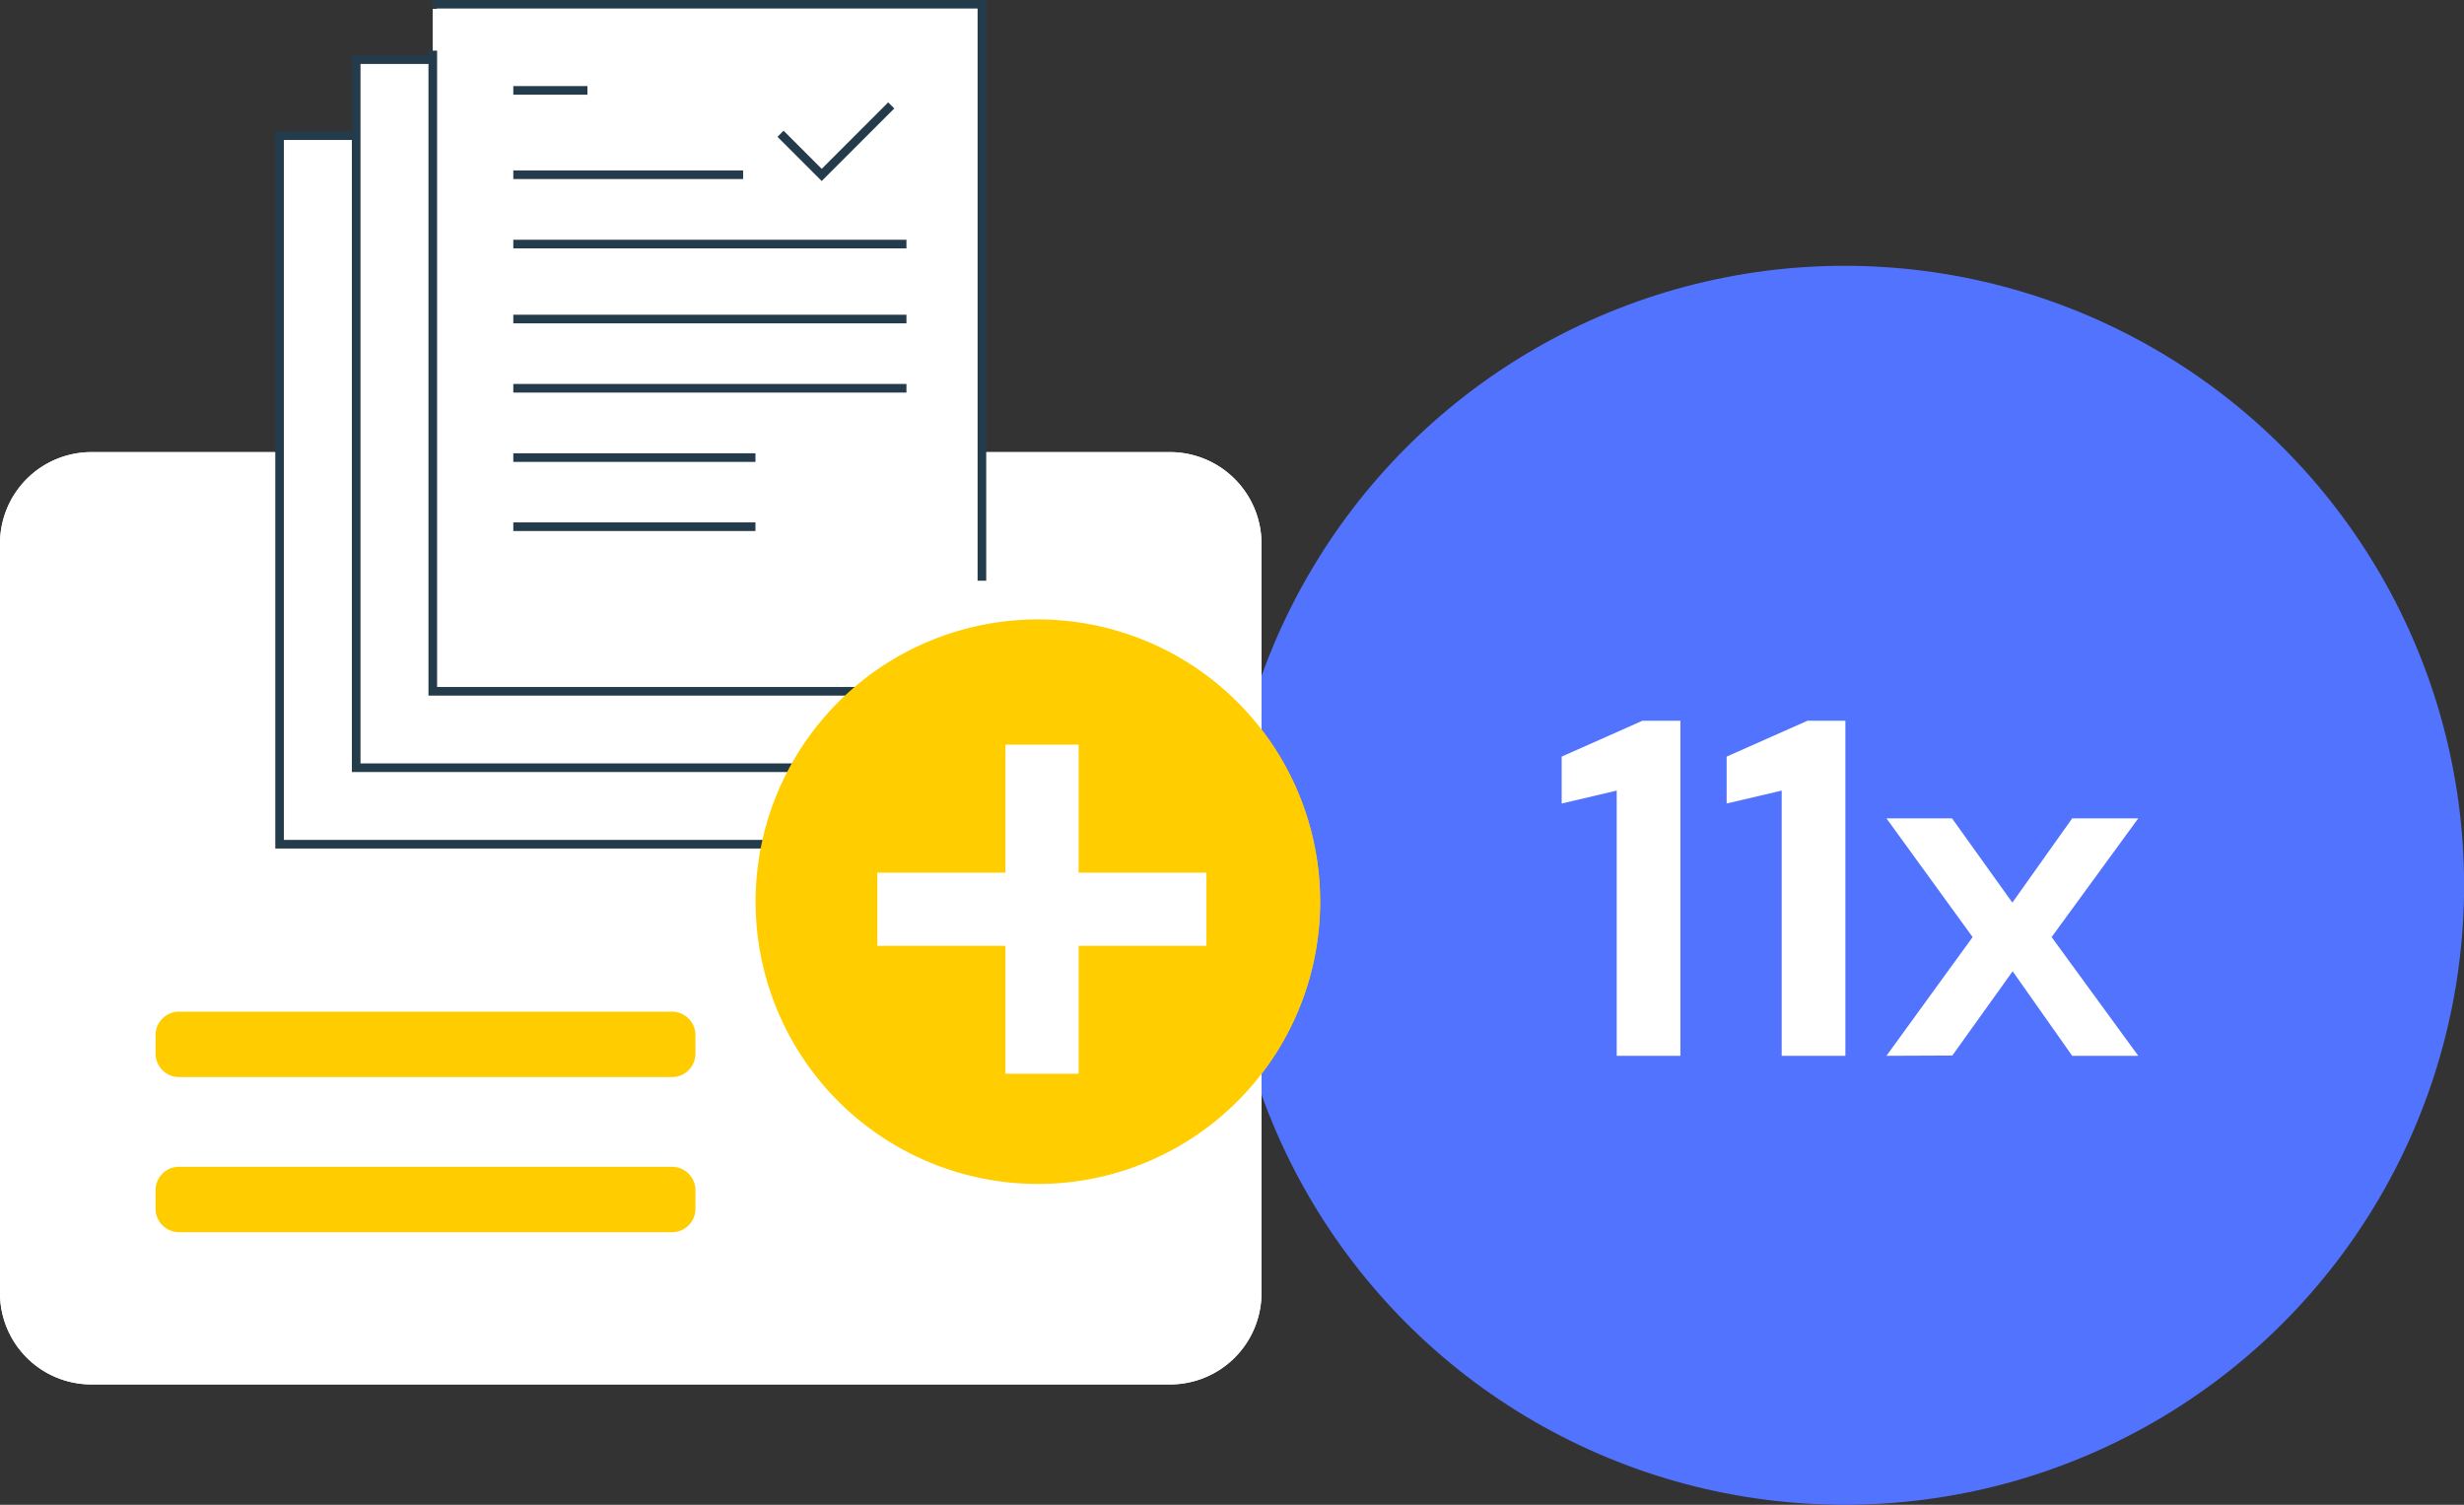 <svg id="Layer_1" data-name="Layer 1" xmlns="http://www.w3.org/2000/svg" viewBox="0 0 257.34 157.16">
  <rect x="0" y="0" width="257.34" height="157.16" fill="#333333" stroke="none"/>
  <circle cx="192.65" cy="92.46" r="64.7" style="fill: #5273fd"/>
  <path d="M292.65,391.83v-27.7l-5.75,1.35v-4.9l8.45-3.75h3.95v35Zm17.23,0v-27.7l-5.75,1.35v-4.9l8.45-3.75h3.95v35Zm10.94,0,9-12.4-9-12.4h6.85l6.3,8.8,6.25-8.8h6.9l-9.05,12.4,9.05,12.4h-6.9L334,383l-6.3,8.8Z" transform="translate(-123.8 -281.56)" style="fill: #fff"/>
  <g>
    <path d="M246,328.78H133.35a9.55,9.55,0,0,0-9.55,9.55v78.28a9.54,9.54,0,0,0,9.55,9.54H246a9.55,9.55,0,0,0,9.55-9.54V338.33A9.56,9.56,0,0,0,246,328.78Z" transform="translate(-123.8 -281.56)" style="fill: #fff"/>
    <path d="M219.25,282.5H169v51.09h50.22Z" transform="translate(-123.8 -281.56)" style="fill: #fff"/>
    <path d="M210.33,354.59v15.14H153v-74h9.14" transform="translate(-123.8 -281.56)" style="fill: #fff"/>
    <path d="M210.33,354.59v15.14H153v-74h9.14" transform="translate(-123.8 -281.56)" style="fill: none;stroke: #243b4c;stroke-miterlimit: 10;stroke-width: 0.9px"/>
    <path d="M218.36,346.59v15.15H161V287.79h8" transform="translate(-123.8 -281.56)" style="fill: #fff"/>
    <path d="M218.36,346.59v15.15H161V287.79h8" transform="translate(-123.8 -281.56)" style="fill: none;stroke: #243b4c;stroke-miterlimit: 10;stroke-width: 0.9px"/>
    <path d="M226.35,342.21V282H169" transform="translate(-123.8 -281.56)" style="fill: #fff"/>
    <path d="M226.35,342.21V282H169" transform="translate(-123.8 -281.56)" style="fill: none;stroke: #243b4c;stroke-miterlimit: 10;stroke-width: 0.9px"/>
    <path d="M226.35,350.16v3.6H169V286.85" transform="translate(-123.8 -281.56)" style="fill: #fff"/>
    <path d="M226.35,350.16v3.6H169V286.85" transform="translate(-123.8 -281.56)" style="fill: none;stroke: #243b4c;stroke-miterlimit: 10;stroke-width: 0.9px"/>
    <path d="M177.41,314.88h41.06" transform="translate(-123.8 -281.56)" style="fill: none;stroke: #243b4c;stroke-miterlimit: 10;stroke-width: 0.9px"/>
    <path d="M177.41,322.11h41.06" transform="translate(-123.8 -281.56)" style="fill: none;stroke: #243b4c;stroke-miterlimit: 10;stroke-width: 0.9px"/>
    <path d="M177.41,329.35H202.7" transform="translate(-123.8 -281.56)" style="fill: none;stroke: #243b4c;stroke-miterlimit: 10;stroke-width: 0.9px"/>
    <path d="M177.41,336.57H202.7" transform="translate(-123.8 -281.56)" style="fill: none;stroke: #243b4c;stroke-miterlimit: 10;stroke-width: 0.9px"/>
    <path d="M177.41,291h7.74" transform="translate(-123.8 -281.56)" style="fill: none;stroke: #243b4c;stroke-miterlimit: 10;stroke-width: 0.9px"/>
    <path d="M177.41,299.81h24" transform="translate(-123.8 -281.56)" style="fill: none;stroke: #243b4c;stroke-miterlimit: 10;stroke-width: 0.9px"/>
    <path d="M177.41,307.05h41.06" transform="translate(-123.8 -281.56)" style="fill: none;stroke: #243b4c;stroke-miterlimit: 10;stroke-width: 0.9px"/>
    <path d="M216.88,292.57l-7.26,7.26-4.3-4.3" transform="translate(-123.8 -281.56)" style="fill: #fff"/>
    <path d="M216.88,292.57l-7.26,7.26-4.3-4.3" transform="translate(-123.8 -281.56)" style="fill: none;stroke: #243b4c;stroke-miterlimit: 10;stroke-width: 0.9px"/>
    <path d="M257.92,390.13a29.48,29.48,0,1,0-40.12,11.33A29.48,29.48,0,0,0,257.92,390.13Z" transform="translate(-123.8 -281.56)" style="fill: #ffcd00"/>
    <path d="M253.47,379v-6.5a1.17,1.17,0,0,0-1.18-1.17H247.7a1.16,1.16,0,0,1-1-.58l-.74-1.28a1.17,1.17,0,0,1,.19-1.41l3.4-3.4a1.17,1.17,0,0,0,0-1.66l-4.6-4.61a1.17,1.17,0,0,0-1.64,0l-2.4,2.31h-3.1a1.17,1.17,0,0,1-1.17-1.17v-3.88a1.18,1.18,0,0,0-1.18-1.18H229a1.17,1.17,0,0,0-1.17,1.18v3.88a1.17,1.17,0,0,1-1.18,1.17h-3.1l-2.4-2.31a1.17,1.17,0,0,0-1.64,0l-4.6,4.61a1.17,1.17,0,0,0,0,1.66l3.4,3.4a1.18,1.18,0,0,1,.19,1.41l-.73,1.28a1.18,1.18,0,0,1-1,.58h-4.59a1.17,1.17,0,0,0-1.17,1.17V379a1.17,1.17,0,0,0,1.17,1.17h4.58a1.18,1.18,0,0,1,1,.58l.74,1.29a1.15,1.15,0,0,1-.19,1.41l-3.39,3.39a1.17,1.17,0,0,0,0,1.66l1.68,1.68,2.93,2.93a1.17,1.17,0,0,0,1.64,0l2.4-2.3h3.1a1.18,1.18,0,0,1,1.18,1.18v3.85A1.17,1.17,0,0,0,229,397h6.49a1.18,1.18,0,0,0,1.18-1.18V392a1.17,1.17,0,0,1,1.17-1.18h3.1l2.4,2.3a1.17,1.17,0,0,0,1.64,0l4.61-4.61a1.17,1.17,0,0,0,0-1.66l-3.39-3.39A1.18,1.18,0,0,1,246,382l.75-1.29a1.16,1.16,0,0,1,1-.58h4.58A1.17,1.17,0,0,0,253.5,379Z" transform="translate(-123.8 -281.56)" style="fill: none;stroke: #293b4a;stroke-miterlimit: 10;stroke-width: 0.9px"/>
    <path d="M232.2,368.58a7.13,7.13,0,1,1-5.18,2.21" transform="translate(-123.8 -281.56)" style="fill: none;stroke: #293b4a;stroke-miterlimit: 10;stroke-width: 0.9px"/>
    <path d="M194,387.22H142.47a2.44,2.44,0,0,0-2.42,2.47v1.9a2.45,2.45,0,0,0,2.42,2.46H194a2.44,2.44,0,0,0,2.43-2.46v-1.9A2.45,2.45,0,0,0,194,387.22Z" transform="translate(-123.8 -281.56)" style="fill: #fc0"/>
    <path d="M194,403.42H142.47a2.44,2.44,0,0,0-2.42,2.47v1.9a2.45,2.45,0,0,0,2.42,2.46H194a2.44,2.44,0,0,0,2.43-2.46v-1.9A2.45,2.45,0,0,0,194,403.42Z" transform="translate(-123.8 -281.56)" style="fill: #fc0"/>
    <path d="M246,328.78H133.35a9.55,9.55,0,0,0-9.55,9.55v78.28a9.54,9.54,0,0,0,9.55,9.54H246a9.55,9.55,0,0,0,9.55-9.54V338.33A9.56,9.56,0,0,0,246,328.78Z" transform="translate(-123.8 -281.56)" style="fill: #fff"/>
    <path d="M219.25,282.5H169v51.09h50.22Z" transform="translate(-123.8 -281.56)" style="fill: #fff"/>
    <path d="M210.33,354.59v15.14H153v-74h9.14" transform="translate(-123.8 -281.56)" style="fill: #fff"/>
    <path d="M210.33,354.59v15.14H153v-74h9.14" transform="translate(-123.8 -281.56)" style="fill: none;stroke: #243b4c;stroke-miterlimit: 10;stroke-width: 0.9px"/>
    <path d="M218.36,346.59v15.15H161V287.79h8" transform="translate(-123.8 -281.56)" style="fill: #fff"/>
    <path d="M218.36,346.59v15.15H161V287.79h8" transform="translate(-123.8 -281.56)" style="fill: none;stroke: #243b4c;stroke-miterlimit: 10;stroke-width: 0.9px"/>
    <path d="M226.35,342.21V282H169" transform="translate(-123.8 -281.56)" style="fill: #fff"/>
    <path d="M226.35,342.21V282H169" transform="translate(-123.8 -281.56)" style="fill: none;stroke: #243b4c;stroke-miterlimit: 10;stroke-width: 0.9px"/>
    <path d="M226.35,350.16v3.6H169V286.85" transform="translate(-123.8 -281.56)" style="fill: #fff"/>
    <path d="M226.35,350.16v3.6H169V286.85" transform="translate(-123.8 -281.56)" style="fill: none;stroke: #243b4c;stroke-miterlimit: 10;stroke-width: 0.9px"/>
    <path d="M177.41,314.88h41.06" transform="translate(-123.8 -281.56)" style="fill: none;stroke: #243b4c;stroke-miterlimit: 10;stroke-width: 0.9px"/>
    <path d="M177.41,322.11h41.06" transform="translate(-123.8 -281.56)" style="fill: none;stroke: #243b4c;stroke-miterlimit: 10;stroke-width: 0.9px"/>
    <path d="M177.41,329.35H202.7" transform="translate(-123.8 -281.56)" style="fill: none;stroke: #243b4c;stroke-miterlimit: 10;stroke-width: 0.9px"/>
    <path d="M177.41,336.57H202.7" transform="translate(-123.8 -281.56)" style="fill: none;stroke: #243b4c;stroke-miterlimit: 10;stroke-width: 0.9px"/>
    <path d="M177.41,291h7.74" transform="translate(-123.8 -281.56)" style="fill: none;stroke: #243b4c;stroke-miterlimit: 10;stroke-width: 0.9px"/>
    <path d="M177.41,299.81h24" transform="translate(-123.8 -281.56)" style="fill: none;stroke: #243b4c;stroke-miterlimit: 10;stroke-width: 0.9px"/>
    <path d="M177.41,307.05h41.06" transform="translate(-123.8 -281.56)" style="fill: none;stroke: #243b4c;stroke-miterlimit: 10;stroke-width: 0.9px"/>
    <path d="M216.88,292.57l-7.26,7.26-4.3-4.3" transform="translate(-123.8 -281.56)" style="fill: #fff"/>
    <path d="M216.88,292.57l-7.26,7.26-4.3-4.3" transform="translate(-123.8 -281.56)" style="fill: none;stroke: #243b4c;stroke-miterlimit: 10;stroke-width: 0.9px"/>
    <path d="M257.92,390.13a29.48,29.48,0,1,0-40.12,11.33A29.48,29.48,0,0,0,257.92,390.13Z" transform="translate(-123.8 -281.56)" style="fill: #ffcd00"/>
    <path d="M253.47,379v-6.5a1.17,1.17,0,0,0-1.18-1.17H247.7a1.16,1.16,0,0,1-1-.58l-.74-1.28a1.17,1.17,0,0,1,.19-1.41l3.4-3.4a1.17,1.17,0,0,0,0-1.66l-4.6-4.61a1.17,1.17,0,0,0-1.64,0l-2.4,2.31h-3.1a1.17,1.17,0,0,1-1.17-1.17v-3.88a1.18,1.18,0,0,0-1.18-1.18H229a1.17,1.17,0,0,0-1.17,1.18v3.88a1.17,1.17,0,0,1-1.18,1.17h-3.1l-2.4-2.31a1.17,1.17,0,0,0-1.64,0l-4.6,4.61a1.17,1.17,0,0,0,0,1.66l3.4,3.4a1.18,1.18,0,0,1,.19,1.41l-.73,1.28a1.18,1.18,0,0,1-1,.58h-4.59a1.17,1.17,0,0,0-1.17,1.17V379a1.17,1.17,0,0,0,1.17,1.17h4.58a1.18,1.18,0,0,1,1,.58l.74,1.29a1.15,1.15,0,0,1-.19,1.41l-3.39,3.39a1.17,1.17,0,0,0,0,1.66l1.68,1.68,2.93,2.93a1.17,1.17,0,0,0,1.64,0l2.4-2.3h3.1a1.18,1.18,0,0,1,1.18,1.18v3.85A1.17,1.17,0,0,0,229,397h6.49a1.18,1.18,0,0,0,1.18-1.18V392a1.17,1.17,0,0,1,1.17-1.18h3.1l2.4,2.3a1.17,1.17,0,0,0,1.64,0l4.61-4.61a1.17,1.17,0,0,0,0-1.66l-3.39-3.39A1.18,1.18,0,0,1,246,382l.75-1.29a1.16,1.16,0,0,1,1-.58h4.58A1.17,1.17,0,0,0,253.5,379Z" transform="translate(-123.8 -281.56)" style="fill: none;stroke: #293b4a;stroke-miterlimit: 10;stroke-width: 0.9px"/>
    <path d="M232.2,368.58a7.13,7.13,0,1,1-5.18,2.21" transform="translate(-123.8 -281.56)" style="fill: none;stroke: #293b4a;stroke-miterlimit: 10;stroke-width: 0.9px"/>
    <path d="M194,387.22H142.47a2.44,2.44,0,0,0-2.42,2.47v1.9a2.45,2.45,0,0,0,2.42,2.46H194a2.44,2.44,0,0,0,2.43-2.46v-1.9A2.45,2.45,0,0,0,194,387.22Z" transform="translate(-123.8 -281.56)" style="fill: #fc0"/>
    <path d="M194,403.42H142.47a2.44,2.44,0,0,0-2.42,2.47v1.9a2.45,2.45,0,0,0,2.42,2.46H194a2.44,2.44,0,0,0,2.43-2.46v-1.9A2.45,2.45,0,0,0,194,403.42Z" transform="translate(-123.8 -281.56)" style="fill: #fc0"/>
    <circle cx="108.82" cy="94" r="24.82" style="fill: #ffcd00"/>
    <rect x="91.63" y="91.14" width="34.37" height="7.64" style="fill: #fff"/>
    <rect x="105.01" y="77.77" width="7.64" height="34.37" style="fill: #fff"/>
  </g>
</svg>
